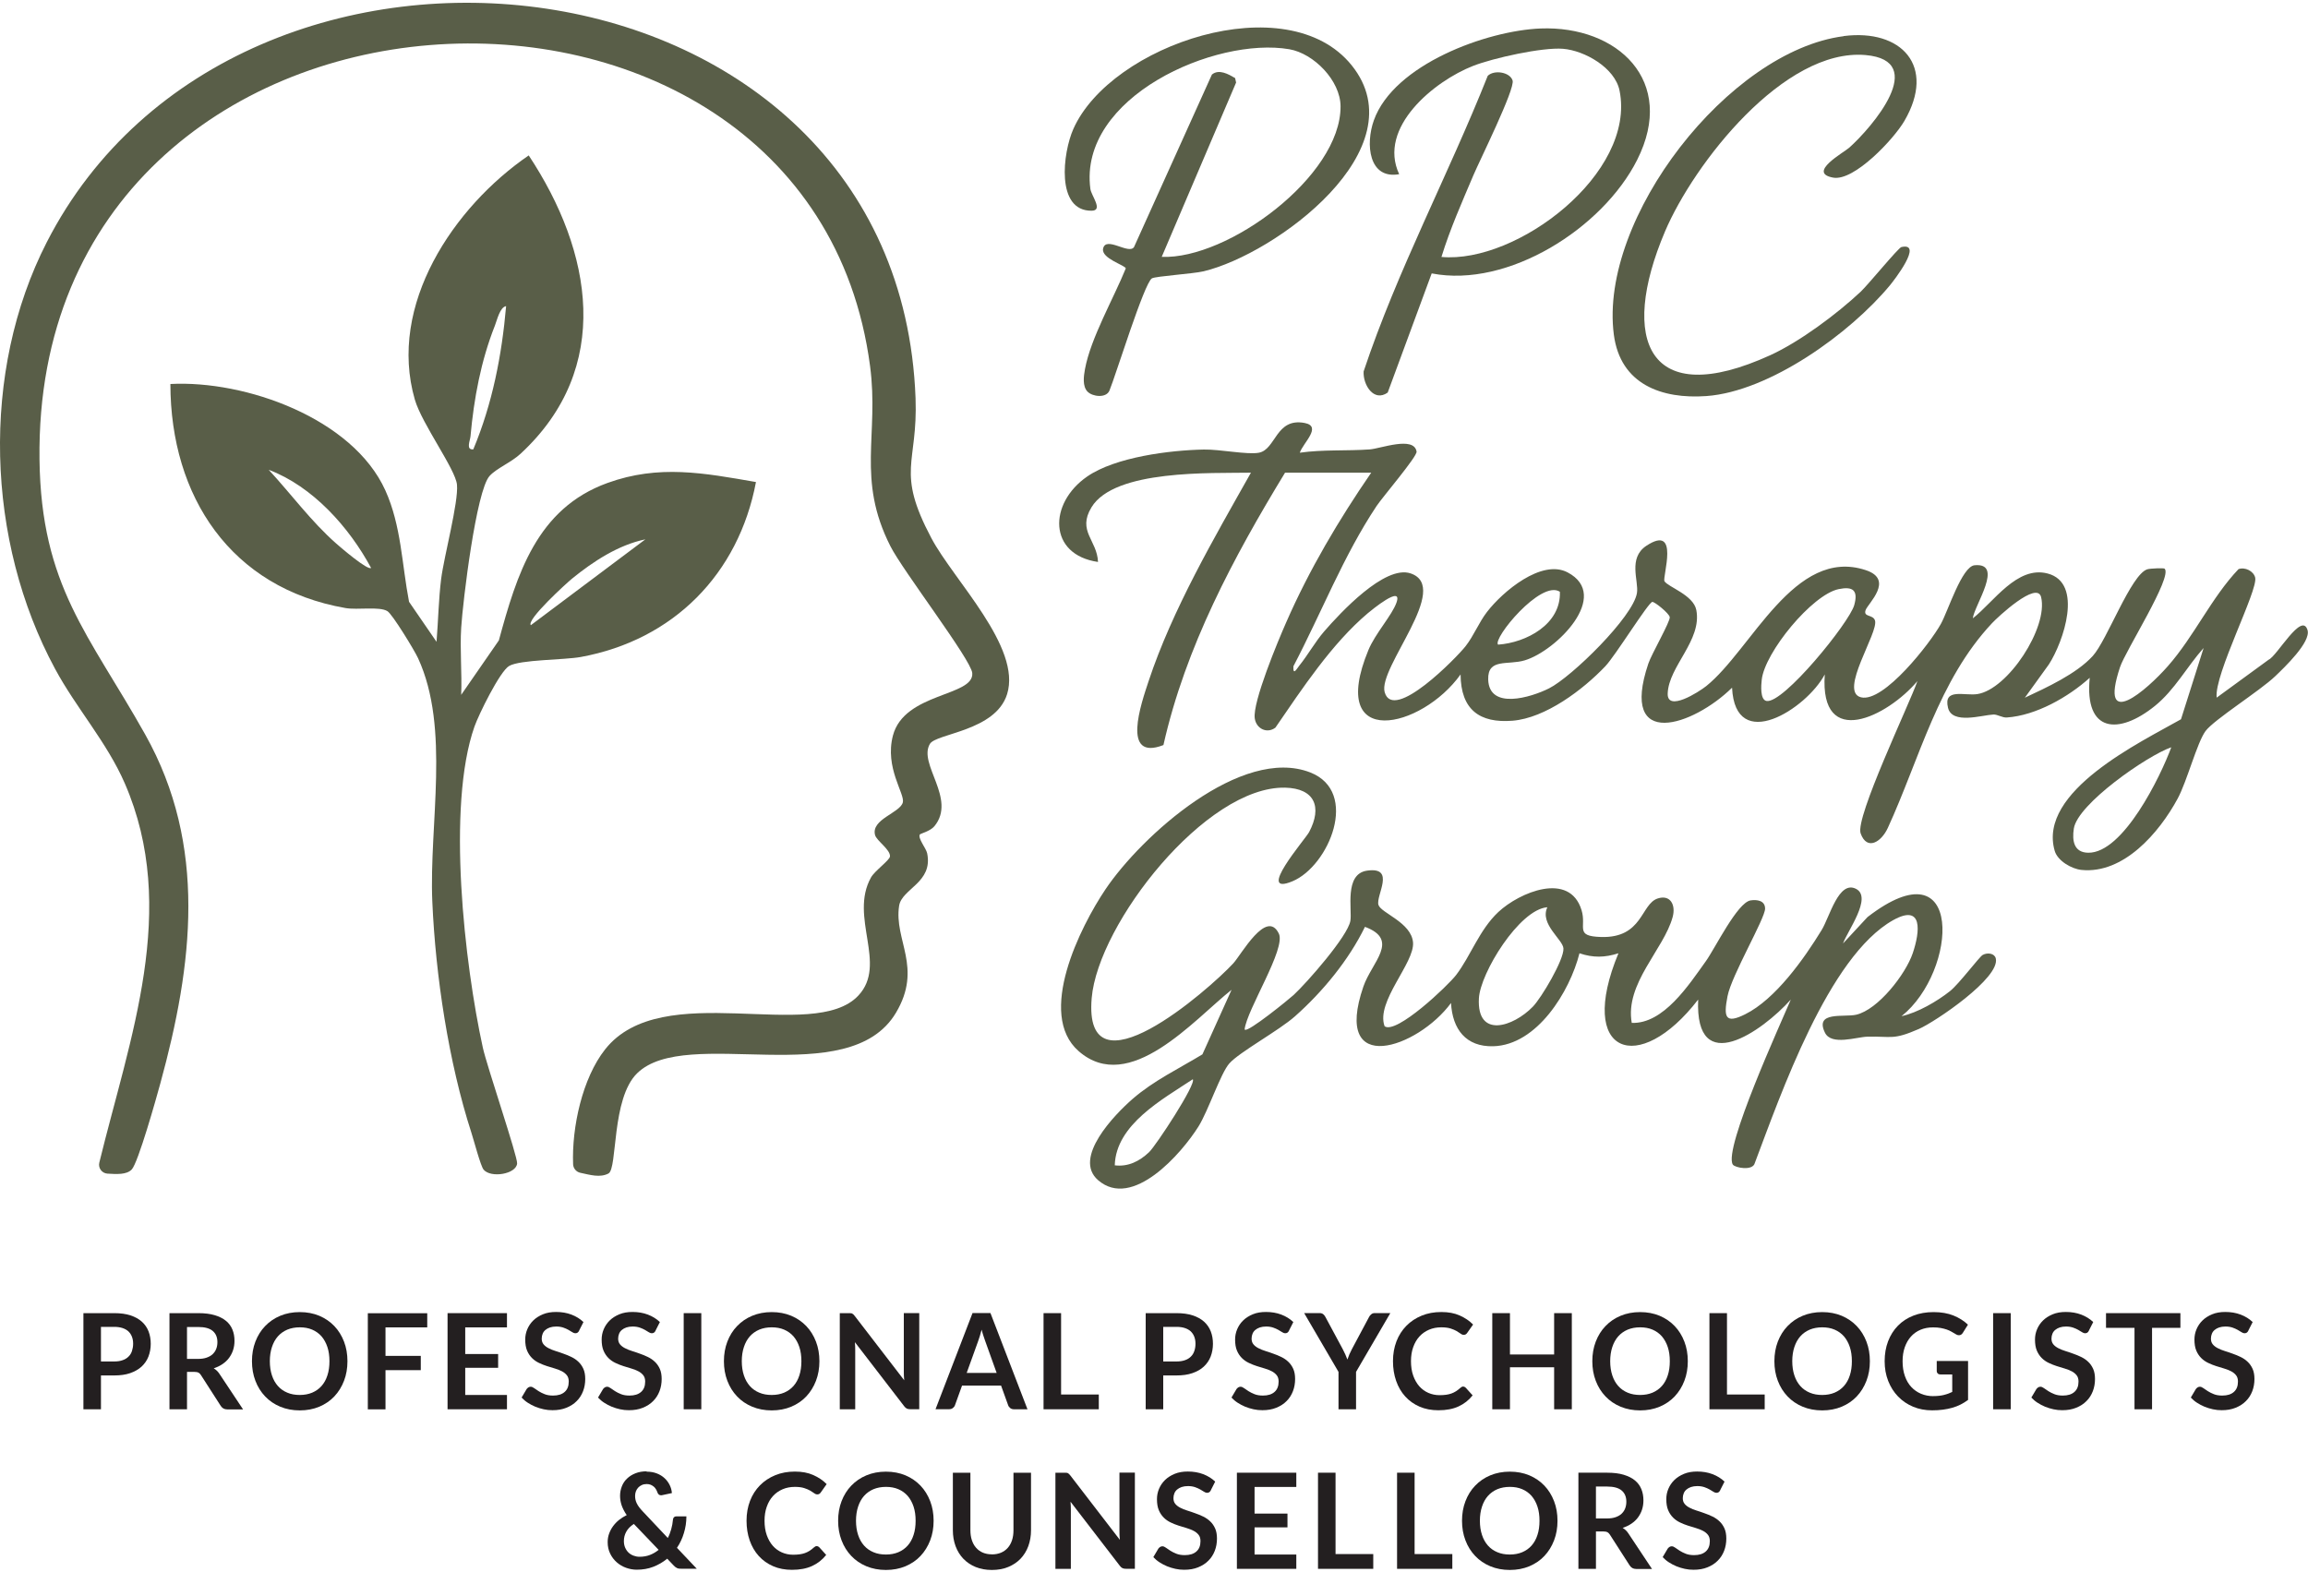 <svg xmlns="http://www.w3.org/2000/svg" id="Layer_2" viewBox="0 0 350 242"><defs><style>      .st0 {        fill: #595e48;      }      .st1 {        fill: #231f20;      }      .st2 {        isolation: isolate;      }    </style></defs><g><g><path class="st0" d="M139.51,126.53c-.4.57.93,2.1,1.09,2.88.93,4.46-3.84,5.36-4.25,7.96-.82,5.23,3.62,9.34-.48,16.23-7.19,12.08-31.75,1.84-39.25,9.18-3.93,3.84-2.95,14.46-4.35,15.2-1.27.67-2.75.22-4.28-.11-.6-.13-1.05-.66-1.08-1.28-.22-5.6,1.4-13.06,4.85-17.43,8.65-10.96,31.56-.88,38.4-8.16,4.48-4.77-1.44-11.9,1.93-17.93.57-1.01,2.83-2.6,2.87-3.18.08-1.03-2.03-2.37-2.26-3.24-.64-2.4,3.79-3.35,4.21-4.95.34-1.31-2.78-5.26-1.5-10.14,1.73-6.56,12.33-5.91,12.03-9.48-.17-2.03-10.55-15.54-12.42-19.25-5.17-10.22-1.69-16.82-3.08-27.33C122.69-14.57,5.02-8.91,5.99,69.67c.24,19.24,7.51,26.54,16.02,41.71,9.47,16.87,7.24,34.93,2.3,52.95-.58,2.13-3.36,12.04-4.34,13.05-.8.81-2.3.7-3.67.62-.84-.05-1.44-.85-1.24-1.67,4.61-18.89,12.15-38.46,3.86-57.53-2.71-6.23-7.37-11.42-10.57-17.36C-2.11,82.08-2.99,56.4,7.11,36.7,36.18-19.99,136.25-8.85,138.84,60.39c.37,10.05-3.04,10.96,2.39,21.21,3.39,6.41,13.73,16.55,11.49,23.69-1.76,5.61-10.74,5.93-11.7,7.53-1.84,3.06,4.09,8.33.68,12.49-.62.75-2.11,1.12-2.19,1.24h0v-.02Z"></path><path class="st0" d="M69.94,105.38l5.71-8.25c2.73-10.01,5.74-20,16.47-23.88,7.79-2.82,14.61-1.52,22.52-.14-2.64,13.95-12.52,23.96-26.55,26.53-2.54.47-9.23.39-10.89,1.37-1.4.82-4.61,7.37-5.25,9.19-4.25,12.1-1.51,35.97,1.27,48.69.62,2.83,5.3,16.56,5.2,17.58-.16,1.62-3.99,2.23-5.08.93-.46-.55-1.48-4.45-1.85-5.59-3.46-10.68-5.44-23.83-5.93-35.04-.51-11.77,2.75-26.28-2.16-36.94-.53-1.17-3.9-6.69-4.65-7.14-1.22-.75-4.51-.15-6.36-.47-17.37-3.03-26.53-16.9-26.55-33.98,11.36-.6,27.64,5.18,32.6,16.14,2.42,5.36,2.5,11.22,3.59,16.89l4.17,6.07c.25-3.06.32-6.53.7-9.54.44-3.46,2.65-11.63,2.4-14.29-.22-2.34-5.31-9.2-6.39-12.9-4.15-14.33,5.87-29.23,17.27-37.04,9.65,14.58,12.83,32.22-1.23,45.24-1.4,1.31-3.63,2.2-4.7,3.37-2.04,2.22-4.06,19.04-4.31,23-.21,3.39.13,6.84,0,10.24h.01v-.04ZM71.78,68.14c2.89-6.92,4.32-14.24,4.97-21.71-.94.14-1.37,2.12-1.7,2.95-2.12,5.36-3.18,11.04-3.7,16.79-.06.68-.74,2.11.44,1.98h-.01ZM56.27,86.13c-3.31-6.15-8.84-12.36-15.52-14.88,3.41,3.69,6.44,7.84,10.23,11.18.63.56,4.82,4.16,5.3,3.7h0ZM97.87,81.8c-4.11.85-7.91,3.35-11.11,5.95-.86.7-6.98,6.28-6.26,7.07l17.38-13.03h0Z"></path></g><g><path class="st0" d="M194.88,71.68c-7.82,12.85-15.1,26.43-18.45,41.32-6.44,2.5-3.37-6.31-2.25-9.69,3.6-10.86,9.94-21.71,15.52-31.62-5.94.11-20.68-.53-24.18,5.25-2.19,3.62.86,4.97.99,8.29-7.57-1.1-7.54-8.89-1.64-12.96,4.29-2.96,12.56-3.99,17.68-4.09,2.43-.05,6.63.82,8.37.48,2.58-.5,2.54-5.34,6.92-4.51,2.7.52-.22,3-.73,4.51,3.51-.5,7.09-.25,10.6-.5,1.62-.11,6.72-2.08,7.11.33.12.73-5.2,6.94-6.07,8.26-5.01,7.52-8.42,16.31-12.61,24.3-.08,1.52.53.35.89-.09,1.31-1.62,2.42-3.63,3.77-5.19,2.45-2.82,9.19-10.11,13.1-8.81,6.28,2.09-4.96,14.29-3.92,18.02,1.3,4.64,10.96-5.3,12.26-6.96,1.27-1.62,2.01-3.59,3.26-5.21,2.37-3.08,8.28-8.07,12.22-6,6.67,3.51-1.73,11.91-6.49,13.34-2.59.78-5.64-.38-5.55,2.91.14,4.65,6.48,2.72,9.23,1.34,3.42-1.72,12.76-10.85,13.33-14.47.29-1.81-1.4-5.28,1.42-7.15,5.15-3.4,2.4,4.75,2.75,5.37.5.86,4.39,2.08,4.83,4.37.89,4.6-4.19,8.53-4.34,12.65-.11,2.87,4.72-.22,5.84-1.11,6.87-5.51,13.37-21.17,24.19-17.59,4.4,1.45.31,5.08-.02,6.07-.37,1.09,1.11.63,1.42,1.55.62,1.8-5.56,10.83-2.11,11.67s10.51-8.24,12.11-11.14c1.08-1.94,3.18-8.71,5.11-8.89,4.51-.42-.05,6.09-.27,8.05,3.16-2.46,6.7-8.01,11.34-6.8,5.48,1.43,2.4,10.37.2,13.78l-3.65,5.06c3.28-1.54,7.81-3.6,10.3-6.33,2.18-2.39,5.8-12.39,8.28-13.15.46-.14,2.52-.21,2.62-.09,1.23,1.25-5.95,12.45-6.77,14.94-3.28,9.91,4.1,3.43,7.25-.15,4.02-4.56,6.59-10.37,10.72-14.72.98-.36,2.29.29,2.53,1.28.46,1.94-6.25,14.7-5.84,18.21l7.89-5.76c1.26-.54,5.03-7.36,5.89-4.48.54,1.81-3.55,5.7-4.9,6.99-2.3,2.21-9.29,6.59-10.57,8.32s-2.81,7.63-4.23,10.25c-2.8,5.18-8.2,11.45-14.58,10.81-1.49-.15-3.62-1.37-4.06-2.89-2.63-9.04,13.05-16.49,19.15-19.96l3.43-10.81c-2.54,2.85-4.38,6.36-7.39,8.79-5.49,4.43-10.71,4.08-9.88-4.27-3.24,2.92-8.15,5.72-12.57,6.02-.68.05-1.44-.48-2.03-.45-1.72.08-6.26,1.55-6.89-1.02-.75-3.06,2.54-1.78,4.45-2.08,4.62-.71,10.77-10.09,9.67-14.7-.62-2.56-6.62,3.06-7.43,3.93-8.16,8.68-11.03,20.66-15.82,31.07-.98,2.14-3.16,3.51-4.12.83-.86-2.4,7.4-19.61,8.61-23.1-4.54,5.38-14.85,10.51-14.05-1.01-2.76,5.21-13.57,12.13-14.06,2.01-5.87,5.78-17.16,9.63-12.7-3.64.48-1.45,3.37-6.43,3.25-7.07-.11-.58-2.28-2.33-2.64-2.3-.6.06-5.61,8.17-7.13,9.76-3.39,3.57-9.08,7.86-14.07,8.26s-7.84-1.67-7.88-7.02c-5.89,8.27-20.28,11.58-13.98-3.69,1.04-2.52,3.58-5.27,4.26-7.2,1-2.82-3.82,1.17-4.34,1.6-5.47,4.62-9.96,11.45-14.02,17.36-1.27.96-2.9.17-3.13-1.4-.36-2.45,3.52-11.74,4.75-14.53,3.49-7.99,8-15.6,12.91-22.74h-13.08.02ZM278.83,89.35c-4.03.83-11.22,9.6-11.67,13.75-.09.8-.27,3.01.71,3.21,2.53.51,12.59-11.9,13.32-14.54.62-2.23-.19-2.87-2.37-2.42h.01ZM236.55,89.75c-2.87-1.88-10.26,7.15-9.37,8.02,4.28-.3,9.56-3.09,9.37-8.02ZM329.26,113.34c-3.69,1.29-14.2,8.6-14.77,12.32-.29,1.87.02,3.65,2.19,3.67,5.3.07,10.97-11.58,12.59-16h-.01Z"></path><path class="st0" d="M188.78,156.16c.45.47,6.69-4.61,7.4-5.26,1.97-1.82,8.2-8.89,8.6-11.24.29-1.71-.96-7.1,2.51-7.61,4.46-.65,1.3,3.8,1.75,5.2.4,1.24,4.98,2.65,5.24,5.68.27,3.11-5.69,8.99-4.31,12.72,1.79,1.27,9.61-6.16,10.85-7.78,2.24-2.95,3.51-6.84,6.4-9.55,3.18-2.97,10.81-6.22,12.62-.27.79,2.6-1.11,3.94,2.95,4.06,6.34.19,6.02-5,8.59-5.84,1.91-.63,2.78.96,2.27,2.82-1.35,4.93-7.27,10.08-6.2,16.05,4.82.17,8.64-5.74,11.25-9.38,1.37-1.91,4.77-8.89,6.77-9.2.99-.15,2.19.02,2.2,1.24.01,1.5-5.08,10.1-5.7,13.3-.62,3.2-.33,4.23,2.68,2.73,4.6-2.29,8.92-8.4,11.6-12.78,1.22-2,2.58-7.58,5.21-6.24,2.53,1.29-1.34,6.44-1.97,8.28l3.71-4c14.69-11.34,13.72,8.2,5.16,15.03,2.44-.53,5.38-2.24,7.35-3.8,1.39-1.11,4.44-5.2,4.96-5.49.75-.41,1.8-.23,1.98.52.74,2.93-9.17,9.62-11.66,10.71-3.97,1.73-4.08,1.08-7.82,1.17-1.61.04-5.44,1.39-6.42-.6-1.62-3.31,2.88-2.31,4.73-2.73,3.33-.77,7.5-6.14,8.58-9.33,1.12-3.31,1.57-7.54-2.96-5.02-9.84,5.51-17.08,26.51-20.99,36.84-.29,1.24-3.02.73-3.34.23-1.46-2.35,7.33-21.53,8.8-25.02-4.31,4.81-14.56,12.06-14.05,0-9.01,11.7-18.47,8.35-12.09-7.02-2.07.66-3.83.7-5.91,0-1.47,5.82-6.44,13.92-13.07,14.1-4.16.11-6.19-2.59-6.41-6.56-5.03,6.85-18.05,11.34-13.29-2.49,1.28-3.72,5.58-7.07.24-9.06-2.47,5.07-6.43,9.86-10.6,13.56-2.45,2.18-8.44,5.43-9.97,7.16-1.31,1.48-3.18,7.15-4.67,9.55-2.57,4.1-10.02,12.67-15.23,8.15-3.9-3.38,2.54-9.97,5.22-12.31,3.21-2.79,7.01-4.59,10.6-6.77l4.42-9.79c-5.69,4.52-15.48,16.05-23.19,9.3-6.4-5.61.24-18.84,4.05-24.51,5.48-8.16,20.67-21.81,31.07-17.76,7.54,2.95,2.82,14.22-2.7,16.51-5.67,2.36,1.96-6.39,2.53-7.46,2.03-3.83.83-6.63-3.62-6.74-12.03-.27-28.38,20.61-29.35,31.91-1.32,15.41,17.7-1.19,21.47-5.26,1.21-1.31,5.05-8.33,6.91-4.52,1.12,2.29-4.85,11.51-5.19,14.54h0l.03.03ZM234.64,137.6c-4.24.33-10.17,9.98-10.37,13.82-.33,6.15,5.22,4.31,8.18,1.26,1.29-1.32,4.74-7.13,4.64-8.83-.07-1.35-3.64-3.7-2.44-6.25h-.01ZM169.05,176.74c2.03.25,3.74-.61,5.2-1.99,1.04-.98,7.22-10.4,6.63-11.06-4.58,3.04-11.65,6.85-11.83,13.05h0Z"></path><g><path class="st0" d="M164.93,59.41c-.81-.83-.59-2.36-.4-3.41.86-4.71,4.36-10.77,6.19-15.29-.04-.47-3.75-1.5-3.44-3,.42-1.98,3.9.96,4.69-.24l11.81-26.16c1.07-.89,2.51-.06,3.52.53l.15.68-11.28,26.44c10.02.41,27.18-12.24,27.12-22.83-.02-3.92-4.07-8.02-7.76-8.66-11.22-1.93-32.02,7.25-30.18,21.18.14,1.04,1.99,3.28.21,3.31-5.5.07-4.39-8.81-2.79-12.4,5.67-12.78,32.43-21.81,42.21-9.65,10.19,12.68-11.57,28.64-22.47,31.24-1.6.38-7.29.74-7.83,1.07-1.17.71-5.49,14.74-6.44,17.03-.51,1.18-2.58.9-3.29.17h-.02Z"></path><path class="st0" d="M217.11,41.47l-6.67,18.07c-2.09,1.49-3.77-1.15-3.65-3.21,5.13-15.38,12.84-29.78,18.82-44.83.98-.95,3.37-.57,3.77.71s-5.02,12.18-5.95,14.38c-1.72,4.06-3.54,8.15-4.84,12.38,11.48,1.04,29.53-12.7,27.01-25.22-.7-3.49-5.32-6.09-8.58-6.35-3.14-.25-10.57,1.4-13.62,2.59-5.87,2.29-14.54,9.33-11.22,16.43-4.63.82-5.13-4.57-3.84-8.17,3.03-8.49,17.15-13.61,25.27-13.93,11.68-.45,20.7,7.94,14.66,19.93-5.23,10.38-19.58,19.47-31.14,17.22h-.02Z"></path><path class="st0" d="M279.59,5.47c8.76-1.12,14.06,4.55,9.2,12.88-1.58,2.72-7.61,9.17-10.8,8.59-4-.73,1.61-3.8,2.44-4.54,3.44-3.08,12.17-13.2,2.47-14.05-12.35-1.07-26.02,16.43-30.41,26.76-7,16.48-2.57,27.22,15.97,18.76,4.45-2.03,10.11-6.25,13.71-9.63,1.11-1.04,5.72-6.68,6.17-6.77,3.4-.76-1.12,5.05-1.72,5.78-6.07,7.33-18.28,16.13-27.86,16.82-6.71.48-13.05-1.73-14.03-9.34-2.28-17.68,17.47-43.01,34.85-45.24h-.01l.02-.02Z"></path></g></g></g><g class="st2"><g class="st2"><g class="st2"><path class="st1" d="M15.31,208.61v5.13h-2.66v-14.58h4.66c.96,0,1.78.11,2.48.34.7.23,1.27.55,1.73.96.45.41.79.9,1.01,1.47s.33,1.2.33,1.88-.12,1.35-.35,1.94c-.23.59-.58,1.09-1.04,1.52-.46.42-1.04.75-1.73.99s-1.5.35-2.43.35h-2ZM15.31,206.49h2c.49,0,.91-.06,1.27-.19.36-.12.66-.3.9-.54.24-.23.42-.51.53-.85s.18-.7.18-1.11-.06-.74-.18-1.06c-.12-.32-.3-.58-.53-.81-.24-.22-.54-.39-.9-.51-.36-.12-.79-.18-1.27-.18h-2v5.23Z"></path></g></g><g class="st2"><g class="st2"><path class="st1" d="M28.36,208.04v5.7h-2.66v-14.58h4.36c.97,0,1.81.1,2.5.31s1.27.49,1.71.86c.45.37.77.81.98,1.33.21.51.31,1.08.31,1.7,0,.49-.07.96-.21,1.39-.14.44-.35.83-.61,1.19s-.6.67-.99.94c-.39.27-.84.48-1.34.65.34.2.63.47.87.84l3.58,5.39h-2.39c-.23,0-.43-.05-.59-.14-.16-.09-.3-.23-.41-.4l-3-4.67c-.11-.17-.24-.3-.37-.37s-.33-.11-.6-.11h-1.14ZM28.36,206.1h1.66c.5,0,.94-.06,1.31-.19s.68-.3.92-.53c.24-.23.42-.49.54-.8.12-.31.18-.65.18-1.02,0-.74-.24-1.31-.72-1.71-.48-.4-1.21-.59-2.19-.59h-1.7v4.84Z"></path></g></g><g class="st2"><g class="st2"><path class="st1" d="M52.69,206.45c0,1.07-.17,2.06-.52,2.97-.35.91-.84,1.7-1.47,2.37-.63.67-1.39,1.18-2.28,1.56-.89.37-1.88.56-2.96.56s-2.07-.19-2.96-.56c-.89-.37-1.66-.89-2.29-1.56-.64-.67-1.13-1.45-1.48-2.37-.35-.91-.52-1.9-.52-2.97s.17-2.06.52-2.97c.35-.91.84-1.7,1.48-2.36.64-.67,1.4-1.19,2.29-1.56.89-.37,1.88-.56,2.96-.56s2.07.19,2.96.56c.89.38,1.65.9,2.28,1.56.63.66,1.12,1.45,1.47,2.36.35.91.52,1.9.52,2.97ZM49.96,206.45c0-.8-.1-1.52-.31-2.15-.21-.64-.51-1.17-.89-1.62-.39-.44-.86-.78-1.42-1.02-.56-.24-1.18-.35-1.88-.35s-1.33.12-1.89.35c-.56.24-1.04.58-1.43,1.02-.39.44-.69.98-.9,1.62-.21.63-.32,1.35-.32,2.15s.11,1.52.32,2.15c.21.64.51,1.17.9,1.61s.87.78,1.43,1.01c.56.24,1.19.35,1.89.35s1.33-.12,1.88-.35c.56-.24,1.03-.57,1.42-1.01s.69-.98.89-1.61c.21-.63.31-1.35.31-2.15Z"></path><path class="st1" d="M64.79,199.16v2.16h-6.33v4.32h5.35v2.17h-5.35v5.94h-2.68v-14.58h9.01Z"></path><path class="st1" d="M76.88,199.16v2.16h-6.33v4.04h4.99v2.09h-4.99v4.12h6.33v2.17h-9.01v-14.58h9.01Z"></path><path class="st1" d="M87.83,201.81c-.07.15-.16.25-.25.31s-.21.09-.34.09-.28-.05-.45-.16c-.16-.1-.36-.22-.58-.35-.22-.13-.49-.24-.79-.35-.3-.1-.65-.16-1.06-.16-.37,0-.69.05-.96.14s-.5.22-.69.38c-.19.16-.33.35-.42.58-.09.23-.14.47-.14.74,0,.34.09.63.28.86s.44.42.75.58.66.31,1.06.43.8.26,1.21.41c.41.14.82.31,1.21.5.39.19.75.43,1.06.73.31.29.56.65.75,1.07.19.42.28.94.28,1.54,0,.66-.11,1.28-.33,1.85s-.54,1.08-.97,1.5c-.42.43-.94.76-1.56,1.01-.61.25-1.31.37-2.1.37-.46,0-.9-.04-1.34-.14s-.86-.22-1.27-.39-.78-.37-1.14-.6-.67-.5-.94-.79l.77-1.3c.07-.09.16-.17.26-.24.1-.06.22-.1.34-.1.17,0,.34.07.53.21.19.14.42.29.68.46.26.17.57.32.92.46s.78.21,1.27.21c.76,0,1.34-.18,1.76-.55.42-.37.62-.89.62-1.58,0-.38-.09-.7-.28-.94s-.44-.45-.75-.61-.66-.3-1.06-.42-.8-.24-1.21-.37c-.41-.13-.81-.29-1.21-.48s-.75-.43-1.06-.74-.56-.68-.75-1.13c-.19-.45-.28-1.01-.28-1.68,0-.53.1-1.05.31-1.55.21-.5.51-.95.91-1.34s.89-.7,1.47-.94,1.24-.35,1.99-.35c.84,0,1.62.13,2.33.4.71.27,1.32.65,1.82,1.13l-.65,1.28Z"></path><path class="st1" d="M99.42,201.81c-.07.15-.16.25-.25.31s-.21.09-.34.09-.28-.05-.45-.16c-.16-.1-.36-.22-.58-.35-.22-.13-.49-.24-.79-.35-.3-.1-.65-.16-1.06-.16-.37,0-.69.05-.96.14s-.5.22-.69.38c-.19.16-.33.35-.42.58-.09.23-.14.47-.14.74,0,.34.09.63.28.86s.44.42.75.58.66.31,1.06.43.8.26,1.21.41c.41.14.82.31,1.21.5.39.19.75.43,1.06.73.31.29.56.65.75,1.07.19.42.28.94.28,1.54,0,.66-.11,1.28-.33,1.85s-.54,1.08-.97,1.5c-.42.43-.94.76-1.56,1.01-.61.25-1.31.37-2.1.37-.46,0-.9-.04-1.34-.14s-.86-.22-1.27-.39-.78-.37-1.14-.6-.67-.5-.94-.79l.77-1.3c.07-.09.16-.17.26-.24.1-.06.22-.1.34-.1.17,0,.34.07.53.21.19.14.42.29.68.46.26.17.57.32.92.46s.78.21,1.27.21c.76,0,1.34-.18,1.76-.55.42-.37.62-.89.62-1.58,0-.38-.09-.7-.28-.94s-.44-.45-.75-.61-.66-.3-1.06-.42-.8-.24-1.21-.37c-.41-.13-.81-.29-1.21-.48s-.75-.43-1.06-.74-.56-.68-.75-1.13c-.19-.45-.28-1.01-.28-1.68,0-.53.1-1.05.31-1.55.21-.5.51-.95.91-1.34s.89-.7,1.47-.94,1.24-.35,1.99-.35c.84,0,1.62.13,2.33.4.71.27,1.32.65,1.82,1.13l-.65,1.28Z"></path><path class="st1" d="M106.35,213.74h-2.67v-14.58h2.67v14.58Z"></path><path class="st1" d="M124.26,206.45c0,1.07-.17,2.06-.52,2.97-.35.91-.84,1.7-1.47,2.37-.63.67-1.39,1.18-2.28,1.56-.89.37-1.88.56-2.96.56s-2.07-.19-2.96-.56c-.89-.37-1.66-.89-2.29-1.56-.64-.67-1.13-1.45-1.48-2.37-.35-.91-.52-1.9-.52-2.97s.17-2.06.52-2.97c.35-.91.84-1.7,1.48-2.36.64-.67,1.4-1.19,2.29-1.56.89-.37,1.88-.56,2.96-.56s2.07.19,2.96.56c.89.38,1.65.9,2.28,1.56.63.66,1.12,1.45,1.47,2.36.35.91.52,1.9.52,2.97ZM121.53,206.45c0-.8-.1-1.52-.31-2.15-.21-.64-.51-1.17-.89-1.62-.39-.44-.86-.78-1.42-1.02-.56-.24-1.18-.35-1.88-.35s-1.33.12-1.89.35c-.56.24-1.04.58-1.43,1.02-.39.44-.69.98-.9,1.62-.21.63-.32,1.35-.32,2.15s.11,1.52.32,2.15c.21.64.51,1.17.9,1.61s.87.78,1.43,1.01c.56.24,1.19.35,1.89.35s1.33-.12,1.88-.35c.56-.24,1.03-.57,1.42-1.01s.69-.98.89-1.61c.21-.63.31-1.35.31-2.15Z"></path><path class="st1" d="M129.03,199.17c.08,0,.15.03.21.06s.12.07.18.13c.06.06.12.13.2.23l7.5,9.75c-.03-.24-.04-.46-.05-.69s-.01-.44-.01-.63v-8.87h2.34v14.58h-1.37c-.21,0-.39-.03-.52-.1-.14-.07-.27-.19-.4-.36l-7.47-9.71c.02.21.04.43.04.64s.01.41.01.58v8.96h-2.34v-14.58h1.39c.12,0,.22,0,.3.02Z"></path><path class="st1" d="M155.83,213.74h-2.06c-.23,0-.42-.06-.57-.18-.15-.12-.26-.26-.32-.44l-1.07-2.97h-5.92l-1.07,2.97c-.05.16-.16.3-.31.42-.16.13-.34.19-.57.19h-2.07l5.61-14.58h2.72l5.61,14.58ZM146.58,208.23h4.56l-1.74-4.85c-.08-.21-.17-.47-.26-.76-.1-.29-.19-.61-.28-.95-.09.34-.18.66-.27.96s-.18.55-.26.78l-1.74,4.83Z"></path></g></g><g class="st2"><g class="st2"><path class="st1" d="M160.91,211.5h5.72v2.24h-8.38v-14.58h2.66v12.34Z"></path></g></g><g class="st2"><g class="st2"><path class="st1" d="M176.4,208.61v5.13h-2.66v-14.58h4.65c.96,0,1.78.11,2.48.34.7.23,1.27.55,1.73.96.45.41.79.9,1.01,1.47s.33,1.2.33,1.88-.12,1.35-.35,1.94c-.23.59-.58,1.09-1.04,1.52s-1.04.75-1.73.99c-.69.24-1.5.35-2.43.35h-2ZM176.4,206.49h2c.49,0,.91-.06,1.28-.19.36-.12.66-.3.9-.54.24-.23.42-.51.53-.85.12-.33.18-.7.18-1.11s-.06-.74-.18-1.06c-.12-.32-.3-.58-.53-.81-.24-.22-.54-.39-.9-.51-.36-.12-.79-.18-1.28-.18h-2v5.23Z"></path></g></g><g class="st2"><g class="st2"><path class="st1" d="M195.48,201.81c-.07.15-.16.25-.25.31s-.21.09-.34.09-.28-.05-.45-.16c-.16-.1-.36-.22-.58-.35-.22-.13-.49-.24-.79-.35-.3-.1-.65-.16-1.06-.16-.37,0-.69.05-.96.14s-.5.22-.69.38c-.19.16-.33.35-.42.58-.09.23-.14.47-.14.74,0,.34.09.63.28.86s.44.42.75.58.66.31,1.06.43.8.26,1.21.41c.41.14.82.31,1.21.5.39.19.75.43,1.06.73.31.29.56.65.75,1.07.19.42.28.94.28,1.54,0,.66-.11,1.28-.33,1.85s-.54,1.08-.97,1.5c-.42.43-.94.76-1.56,1.01-.61.25-1.31.37-2.1.37-.46,0-.9-.04-1.34-.14s-.86-.22-1.27-.39-.78-.37-1.14-.6-.67-.5-.94-.79l.77-1.3c.07-.09.16-.17.26-.24.1-.06.22-.1.34-.1.17,0,.34.07.53.21.19.14.42.29.68.46.26.17.57.32.92.46s.78.21,1.27.21c.76,0,1.34-.18,1.76-.55.42-.37.62-.89.62-1.58,0-.38-.09-.7-.28-.94s-.44-.45-.75-.61-.66-.3-1.06-.42-.8-.24-1.21-.37c-.41-.13-.81-.29-1.21-.48s-.75-.43-1.06-.74-.56-.68-.75-1.13c-.19-.45-.28-1.01-.28-1.68,0-.53.1-1.05.31-1.55.21-.5.51-.95.91-1.34s.89-.7,1.47-.94,1.24-.35,1.99-.35c.84,0,1.62.13,2.33.4.71.27,1.32.65,1.82,1.13l-.65,1.28Z"></path></g></g><g class="st2"><g class="st2"><path class="st1" d="M205.64,208.07v5.67h-2.66v-5.67l-5.21-8.92h2.34c.23,0,.41.06.55.17.14.11.25.26.34.43l2.62,4.87c.15.29.28.56.4.82.11.26.21.51.31.76.09-.26.18-.51.29-.77.11-.26.24-.53.39-.81l2.6-4.87c.07-.15.18-.29.33-.41.14-.13.33-.19.55-.19h2.35l-5.2,8.92Z"></path></g></g><g class="st2"><g class="st2"><path class="st1" d="M221.89,210.3c.15,0,.27.06.38.17l1.05,1.16c-.58.73-1.29,1.29-2.14,1.68-.85.39-1.86.58-3.05.58-1.06,0-2.01-.18-2.86-.55-.85-.37-1.57-.88-2.17-1.54-.6-.66-1.06-1.45-1.38-2.36-.32-.92-.48-1.91-.48-3s.18-2.1.53-3.01.86-1.7,1.5-2.35c.65-.66,1.42-1.17,2.32-1.54s1.89-.55,2.98-.55,1.99.17,2.78.52c.79.35,1.47.8,2.04,1.38l-.89,1.26c-.05.08-.12.15-.2.21-.08.06-.2.09-.34.09s-.31-.06-.46-.18c-.16-.12-.36-.25-.6-.39-.24-.14-.55-.27-.92-.39s-.84-.18-1.42-.18c-.67,0-1.29.12-1.85.36-.56.24-1.05.58-1.45,1.02-.41.44-.72.98-.95,1.62s-.34,1.35-.34,2.14.11,1.55.34,2.19.54,1.18.92,1.61c.39.44.85.77,1.37,1,.53.23,1.09.35,1.7.35.36,0,.69-.02.98-.06.29-.04.56-.1.81-.19.25-.09.48-.2.7-.34s.44-.31.66-.51c.07-.06.13-.11.21-.15.07-.04.15-.06.24-.06Z"></path><path class="st1" d="M238.36,213.74h-2.68v-6.37h-6.7v6.37h-2.68v-14.58h2.68v6.27h6.7v-6.27h2.68v14.58Z"></path><path class="st1" d="M255.95,206.45c0,1.07-.17,2.06-.52,2.97-.35.91-.84,1.7-1.47,2.37-.63.67-1.39,1.18-2.28,1.56-.89.37-1.88.56-2.96.56s-2.07-.19-2.96-.56c-.89-.37-1.66-.89-2.29-1.56-.64-.67-1.13-1.45-1.48-2.37-.35-.91-.52-1.9-.52-2.97s.17-2.06.52-2.97c.35-.91.84-1.7,1.48-2.36.64-.67,1.4-1.19,2.29-1.56.89-.37,1.88-.56,2.96-.56s2.07.19,2.96.56c.89.38,1.65.9,2.28,1.56.63.66,1.12,1.45,1.47,2.36.35.91.52,1.9.52,2.97ZM253.22,206.45c0-.8-.1-1.52-.31-2.15-.21-.64-.51-1.17-.89-1.62-.39-.44-.86-.78-1.42-1.02-.56-.24-1.18-.35-1.88-.35s-1.33.12-1.89.35c-.56.24-1.04.58-1.43,1.02-.39.44-.69.98-.9,1.62-.21.63-.32,1.35-.32,2.15s.11,1.52.32,2.15c.21.64.51,1.17.9,1.61s.87.78,1.43,1.01c.56.24,1.19.35,1.89.35s1.33-.12,1.88-.35c.56-.24,1.03-.57,1.42-1.01s.69-.98.89-1.61c.21-.63.31-1.35.31-2.15Z"></path></g></g><g class="st2"><g class="st2"><path class="st1" d="M261.89,211.5h5.72v2.24h-8.38v-14.58h2.66v12.34Z"></path></g></g><g class="st2"><g class="st2"><path class="st1" d="M283.56,206.45c0,1.07-.17,2.06-.52,2.97-.35.91-.84,1.7-1.47,2.37-.63.67-1.39,1.18-2.28,1.56-.89.37-1.88.56-2.96.56s-2.07-.19-2.96-.56c-.89-.37-1.66-.89-2.29-1.56-.64-.67-1.13-1.45-1.48-2.37-.35-.91-.52-1.9-.52-2.97s.17-2.06.52-2.97c.35-.91.84-1.7,1.48-2.36.64-.67,1.4-1.19,2.29-1.56.89-.37,1.88-.56,2.96-.56s2.07.19,2.96.56c.89.38,1.65.9,2.28,1.56.63.66,1.12,1.45,1.47,2.36.35.91.52,1.9.52,2.97ZM280.83,206.45c0-.8-.1-1.52-.31-2.15-.21-.64-.51-1.17-.89-1.62-.39-.44-.86-.78-1.42-1.02-.56-.24-1.18-.35-1.88-.35s-1.33.12-1.89.35c-.56.24-1.04.58-1.43,1.02-.39.44-.69.98-.9,1.62-.21.63-.32,1.35-.32,2.15s.11,1.52.32,2.15c.21.64.51,1.17.9,1.61s.87.78,1.43,1.01c.56.24,1.19.35,1.89.35s1.33-.12,1.88-.35c.56-.24,1.03-.57,1.42-1.01s.69-.98.89-1.61c.21-.63.31-1.35.31-2.15Z"></path><path class="st1" d="M293.21,211.74c.6,0,1.12-.06,1.57-.17.44-.11.87-.26,1.27-.46v-2.65h-1.79c-.17,0-.31-.05-.41-.15-.1-.1-.15-.22-.15-.36v-1.53h4.75v5.9c-.36.27-.74.5-1.13.7-.39.2-.81.36-1.26.49-.44.13-.92.22-1.43.29s-1.05.1-1.64.1c-1.04,0-2-.18-2.88-.55-.88-.37-1.63-.88-2.27-1.54-.64-.66-1.14-1.45-1.5-2.36-.36-.92-.54-1.91-.54-3s.17-2.1.52-3.02c.35-.91.84-1.7,1.49-2.36.64-.66,1.42-1.17,2.34-1.53.92-.36,1.94-.54,3.08-.54s2.18.18,3.03.53,1.58.81,2.17,1.38l-.77,1.23c-.15.25-.35.37-.6.37-.16,0-.32-.05-.48-.16-.21-.13-.43-.25-.65-.38s-.46-.24-.73-.33c-.27-.09-.57-.17-.9-.23s-.72-.09-1.15-.09c-.71,0-1.34.12-1.91.36-.57.24-1.06.59-1.46,1.04-.4.45-.71.99-.93,1.62-.22.63-.33,1.34-.33,2.12,0,.84.12,1.59.35,2.24.23.66.55,1.21.97,1.66s.91.79,1.48,1.03c.57.24,1.2.36,1.88.36Z"></path><path class="st1" d="M304.92,213.74h-2.67v-14.58h2.67v14.58Z"></path><path class="st1" d="M316.78,201.81c-.07.15-.16.25-.25.31s-.21.09-.34.09-.28-.05-.45-.16c-.16-.1-.36-.22-.58-.35-.22-.13-.49-.24-.79-.35-.3-.1-.65-.16-1.06-.16-.37,0-.69.05-.96.14s-.5.22-.69.38c-.19.16-.33.35-.42.58-.09.23-.14.47-.14.74,0,.34.09.63.28.86s.44.42.75.58.66.31,1.06.43.8.26,1.21.41c.41.14.82.31,1.21.5.39.19.75.43,1.06.73.31.29.56.65.75,1.07.19.42.28.94.28,1.54,0,.66-.11,1.28-.33,1.85s-.54,1.08-.97,1.5c-.42.43-.94.76-1.56,1.01-.61.25-1.31.37-2.1.37-.46,0-.9-.04-1.34-.14s-.86-.22-1.27-.39-.78-.37-1.14-.6-.67-.5-.94-.79l.77-1.3c.07-.09.16-.17.26-.24.1-.06.22-.1.34-.1.17,0,.34.07.53.21.19.14.42.29.68.46.26.17.57.32.92.46s.78.21,1.27.21c.76,0,1.34-.18,1.76-.55.42-.37.62-.89.62-1.58,0-.38-.09-.7-.28-.94s-.44-.45-.75-.61-.66-.3-1.06-.42-.8-.24-1.21-.37c-.41-.13-.81-.29-1.21-.48s-.75-.43-1.06-.74-.56-.68-.75-1.13c-.19-.45-.28-1.01-.28-1.68,0-.53.1-1.05.31-1.55.21-.5.51-.95.91-1.34s.89-.7,1.47-.94,1.24-.35,1.99-.35c.84,0,1.62.13,2.33.4.71.27,1.32.65,1.82,1.13l-.65,1.28Z"></path></g></g><g class="st2"><g class="st2"><path class="st1" d="M330.65,199.16v2.23h-4.3v12.35h-2.66v-12.35h-4.32v-2.23h11.28Z"></path></g></g><g class="st2"><g class="st2"><path class="st1" d="M340.96,201.81c-.07.15-.16.25-.25.31s-.21.09-.34.09-.28-.05-.45-.16c-.16-.1-.36-.22-.58-.35-.22-.13-.49-.24-.79-.35-.3-.1-.65-.16-1.06-.16-.37,0-.69.05-.96.14s-.5.22-.69.38c-.19.16-.33.35-.42.58-.09.23-.14.47-.14.74,0,.34.09.63.28.86s.44.42.75.58.66.31,1.06.43.8.26,1.21.41c.41.14.82.31,1.21.5.39.19.75.43,1.06.73.31.29.56.65.75,1.07.19.42.28.94.28,1.54,0,.66-.11,1.28-.33,1.85s-.54,1.08-.97,1.5c-.42.43-.94.76-1.56,1.01-.61.25-1.31.37-2.1.37-.46,0-.9-.04-1.34-.14s-.86-.22-1.27-.39-.78-.37-1.14-.6-.67-.5-.94-.79l.77-1.3c.07-.09.16-.17.26-.24.1-.06.22-.1.34-.1.17,0,.34.07.53.21.19.14.42.29.68.46.26.17.57.32.92.46s.78.21,1.27.21c.76,0,1.34-.18,1.76-.55.42-.37.62-.89.62-1.58,0-.38-.09-.7-.28-.94s-.44-.45-.75-.61-.66-.3-1.06-.42-.8-.24-1.21-.37c-.41-.13-.81-.29-1.21-.48s-.75-.43-1.06-.74-.56-.68-.75-1.13c-.19-.45-.28-1.01-.28-1.68,0-.53.1-1.05.31-1.55.21-.5.51-.95.91-1.34s.89-.7,1.47-.94,1.24-.35,1.99-.35c.84,0,1.62.13,2.33.4.71.27,1.32.65,1.82,1.13l-.65,1.28Z"></path></g></g><g class="st2"><g class="st2"><path class="st1" d="M98.05,223.2c.58,0,1.1.09,1.56.27s.85.42,1.18.73.58.65.77,1.04c.19.39.3.79.33,1.21l-1.55.33s-.04,0-.06,0h-.06c-.11,0-.21-.03-.3-.1-.09-.06-.16-.16-.21-.3-.06-.17-.13-.34-.23-.5-.09-.16-.2-.3-.34-.41s-.29-.21-.46-.28c-.18-.07-.38-.11-.61-.11-.28,0-.52.05-.74.15s-.4.23-.55.39-.27.36-.35.57c-.08.22-.12.45-.12.69,0,.2.02.4.06.58s.11.38.2.56c.09.19.21.38.36.58s.33.41.55.64l3.79,4.02c.22-.42.39-.87.52-1.34s.22-.95.26-1.43c.01-.15.06-.28.15-.37.09-.09.2-.14.36-.14h1.53c0,.89-.13,1.73-.38,2.54-.24.81-.59,1.55-1.05,2.23l3,3.17h-2.39c-.12,0-.24,0-.33-.02-.1-.01-.19-.04-.27-.08s-.17-.09-.25-.15-.16-.14-.25-.23l-.99-1.04c-.63.52-1.34.93-2.11,1.23s-1.61.44-2.51.44c-.55,0-1.09-.1-1.62-.29s-1-.47-1.41-.83-.75-.8-1-1.32c-.25-.51-.38-1.09-.38-1.74,0-.45.07-.88.22-1.29.15-.41.35-.79.6-1.13s.56-.67.91-.95c.35-.28.74-.52,1.16-.73-.35-.5-.6-1-.77-1.48-.16-.48-.24-.96-.24-1.44,0-.5.09-.98.27-1.44s.44-.85.79-1.18c.35-.34.77-.6,1.27-.8s1.07-.3,1.7-.3ZM94.61,233.72c0,.37.06.7.19,1s.3.55.51.75c.22.21.47.36.76.47.29.11.59.17.91.17.58,0,1.11-.09,1.59-.28s.91-.44,1.31-.77l-3.76-3.93c-.53.35-.91.74-1.15,1.18-.24.44-.36.91-.36,1.41Z"></path></g></g><g class="st2"><g class="st2"><path class="st1" d="M123.86,234.5c.15,0,.27.06.38.17l1.05,1.16c-.58.73-1.29,1.29-2.14,1.68-.85.39-1.86.58-3.05.58-1.06,0-2.01-.18-2.86-.55-.85-.37-1.57-.88-2.17-1.54-.6-.66-1.06-1.45-1.38-2.36-.32-.92-.48-1.91-.48-3s.18-2.1.53-3.01.86-1.7,1.5-2.35c.65-.66,1.42-1.17,2.32-1.54s1.89-.55,2.98-.55,1.99.17,2.78.52c.79.35,1.47.8,2.04,1.38l-.89,1.26c-.05.08-.12.15-.2.21-.08.06-.2.09-.34.09s-.31-.06-.46-.18c-.16-.12-.36-.25-.6-.39-.24-.14-.55-.27-.92-.39s-.84-.18-1.42-.18c-.67,0-1.29.12-1.85.36-.56.24-1.05.58-1.45,1.02-.41.44-.72.98-.95,1.62s-.34,1.35-.34,2.14.11,1.55.34,2.19.54,1.18.92,1.61c.39.44.85.77,1.37,1,.53.23,1.09.35,1.7.35.36,0,.69-.02.98-.06.29-.04.56-.1.81-.19.25-.09.48-.2.7-.34s.44-.31.66-.51c.07-.06.13-.11.21-.15.07-.04.15-.06.24-.06Z"></path></g></g><g class="st2"><g class="st2"><path class="st1" d="M141.58,230.65c0,1.07-.17,2.06-.52,2.97-.35.91-.84,1.7-1.47,2.37-.63.67-1.39,1.18-2.28,1.56-.89.37-1.88.56-2.96.56s-2.07-.19-2.96-.56c-.89-.37-1.66-.89-2.29-1.56-.64-.67-1.13-1.45-1.48-2.37-.35-.91-.52-1.9-.52-2.97s.17-2.06.52-2.97c.35-.91.84-1.7,1.48-2.36.64-.67,1.4-1.19,2.29-1.56.89-.37,1.88-.56,2.96-.56s2.07.19,2.96.56c.89.38,1.65.9,2.28,1.56.63.66,1.12,1.45,1.47,2.36.35.91.52,1.9.52,2.97ZM138.85,230.65c0-.8-.1-1.52-.31-2.15-.21-.64-.51-1.17-.89-1.62-.39-.44-.86-.78-1.42-1.02-.56-.24-1.18-.35-1.88-.35s-1.33.12-1.89.35c-.56.24-1.04.58-1.43,1.02-.39.44-.69.98-.9,1.62-.21.63-.32,1.35-.32,2.15s.11,1.52.32,2.15c.21.64.51,1.17.9,1.61s.87.78,1.43,1.01c.56.24,1.19.35,1.89.35s1.33-.12,1.88-.35c.56-.24,1.03-.57,1.42-1.01s.69-.98.89-1.61c.21-.63.31-1.35.31-2.15Z"></path><path class="st1" d="M150.42,235.75c.51,0,.97-.09,1.38-.26.4-.17.75-.42,1.03-.74.28-.32.49-.7.64-1.15.15-.45.22-.95.22-1.51v-8.73h2.66v8.73c0,.87-.14,1.67-.41,2.41s-.67,1.37-1.18,1.91c-.51.53-1.14.95-1.87,1.25-.73.3-1.56.45-2.47.45s-1.74-.15-2.47-.45c-.73-.3-1.35-.72-1.86-1.25s-.9-1.17-1.18-1.91c-.27-.74-.41-1.54-.41-2.41v-8.73h2.66v8.72c0,.56.07,1.06.22,1.51.15.45.36.84.64,1.15.28.32.62.57,1.02.74s.86.26,1.38.26Z"></path><path class="st1" d="M161.73,223.37c.08,0,.15.03.21.06s.12.07.18.13c.06.06.12.13.2.23l7.5,9.75c-.03-.24-.04-.46-.05-.69s-.01-.44-.01-.63v-8.87h2.34v14.58h-1.37c-.21,0-.39-.03-.52-.1-.14-.07-.27-.19-.4-.36l-7.47-9.71c.02.21.04.43.04.64s.01.41.01.58v8.96h-2.34v-14.58h1.39c.12,0,.22,0,.3.02Z"></path><path class="st1" d="M183.63,226.01c-.07.15-.16.25-.25.31s-.21.09-.34.09-.28-.05-.45-.16c-.16-.1-.36-.22-.58-.35-.22-.13-.49-.24-.79-.35-.3-.1-.65-.16-1.06-.16-.37,0-.69.05-.96.14s-.5.22-.69.38c-.19.16-.33.35-.42.58-.09.23-.14.47-.14.74,0,.34.09.63.28.86s.44.42.75.58.66.31,1.06.43.8.26,1.21.41c.41.14.82.31,1.21.5.39.19.75.43,1.06.73.31.29.56.65.75,1.07.19.42.28.94.28,1.54,0,.66-.11,1.28-.33,1.85s-.54,1.08-.97,1.5c-.42.43-.94.76-1.56,1.01-.61.25-1.31.37-2.1.37-.46,0-.9-.04-1.34-.14s-.86-.22-1.27-.39-.78-.37-1.14-.6-.67-.5-.94-.79l.77-1.3c.07-.09.16-.17.26-.24.1-.06.22-.1.34-.1.17,0,.34.07.53.21.19.14.42.29.68.46.26.17.57.32.92.46s.78.21,1.27.21c.76,0,1.34-.18,1.76-.55.42-.37.62-.89.62-1.58,0-.38-.09-.7-.28-.94s-.44-.45-.75-.61-.66-.3-1.06-.42-.8-.24-1.21-.37c-.41-.13-.81-.29-1.21-.48s-.75-.43-1.06-.74-.56-.68-.75-1.13c-.19-.45-.28-1.01-.28-1.68,0-.53.1-1.05.31-1.55.21-.5.51-.95.91-1.34s.89-.7,1.47-.94,1.24-.35,1.99-.35c.84,0,1.62.13,2.33.4.71.27,1.32.65,1.82,1.13l-.65,1.28Z"></path><path class="st1" d="M196.58,223.36v2.16h-6.33v4.04h4.99v2.09h-4.99v4.12h6.33v2.17h-9.01v-14.58h9.01Z"></path><path class="st1" d="M202.53,235.7h5.72v2.24h-8.38v-14.58h2.66v12.34Z"></path></g></g><g class="st2"><g class="st2"><path class="st1" d="M214.52,235.7h5.72v2.24h-8.38v-14.58h2.66v12.34Z"></path></g></g><g class="st2"><g class="st2"><path class="st1" d="M236.19,230.65c0,1.07-.17,2.06-.52,2.97-.35.91-.84,1.7-1.47,2.37-.63.67-1.39,1.18-2.28,1.56-.89.37-1.88.56-2.96.56s-2.07-.19-2.96-.56c-.89-.37-1.66-.89-2.29-1.56-.64-.67-1.13-1.45-1.48-2.37-.35-.91-.52-1.9-.52-2.97s.17-2.06.52-2.97c.35-.91.84-1.7,1.48-2.36.64-.67,1.4-1.19,2.29-1.56.89-.37,1.88-.56,2.96-.56s2.07.19,2.96.56c.89.38,1.65.9,2.28,1.56.63.66,1.12,1.45,1.47,2.36.35.91.52,1.9.52,2.97ZM233.46,230.65c0-.8-.1-1.52-.31-2.15-.21-.64-.51-1.17-.89-1.62-.39-.44-.86-.78-1.42-1.02-.56-.24-1.18-.35-1.88-.35s-1.33.12-1.89.35c-.56.24-1.04.58-1.43,1.02-.39.44-.69.98-.9,1.62-.21.63-.32,1.35-.32,2.15s.11,1.52.32,2.15c.21.64.51,1.17.9,1.61s.87.78,1.43,1.01c.56.24,1.19.35,1.89.35s1.33-.12,1.88-.35c.56-.24,1.03-.57,1.42-1.01s.69-.98.89-1.61c.21-.63.31-1.35.31-2.15Z"></path><path class="st1" d="M242.02,232.24v5.7h-2.66v-14.58h4.36c.97,0,1.81.1,2.5.31s1.27.49,1.71.86c.45.37.77.81.98,1.33.21.51.31,1.08.31,1.7,0,.49-.07.96-.21,1.39-.14.44-.35.83-.61,1.19s-.6.67-.99.94c-.39.27-.84.48-1.34.65.34.2.63.47.87.84l3.58,5.39h-2.39c-.23,0-.43-.05-.59-.14-.16-.09-.3-.23-.41-.4l-3-4.67c-.11-.17-.24-.3-.37-.37s-.33-.11-.6-.11h-1.14ZM242.02,230.3h1.66c.5,0,.94-.06,1.31-.19s.68-.3.92-.53c.24-.23.42-.49.54-.8.12-.31.18-.65.18-1.02,0-.74-.24-1.31-.72-1.71-.48-.4-1.21-.59-2.19-.59h-1.7v4.84Z"></path><path class="st1" d="M260.87,226.01c-.07.15-.16.25-.25.31s-.21.09-.34.09-.28-.05-.45-.16c-.16-.1-.36-.22-.58-.35-.22-.13-.49-.24-.79-.35-.3-.1-.65-.16-1.06-.16-.37,0-.69.05-.96.14s-.5.22-.69.38c-.19.16-.33.35-.42.58-.09.23-.14.47-.14.74,0,.34.09.63.28.86s.44.42.75.58.66.31,1.06.43.8.26,1.21.41c.41.14.82.31,1.21.5.39.19.75.43,1.06.73.31.29.56.65.75,1.07.19.42.28.94.28,1.54,0,.66-.11,1.28-.33,1.85s-.54,1.08-.97,1.5c-.42.43-.94.76-1.56,1.01-.61.25-1.31.37-2.1.37-.46,0-.9-.04-1.34-.14s-.86-.22-1.27-.39-.78-.37-1.14-.6-.67-.5-.94-.79l.77-1.3c.07-.09.16-.17.26-.24.1-.06.22-.1.34-.1.17,0,.34.07.53.21.19.14.42.29.68.46.26.17.57.32.92.46s.78.21,1.27.21c.76,0,1.34-.18,1.76-.55.42-.37.62-.89.62-1.58,0-.38-.09-.7-.28-.94s-.44-.45-.75-.61-.66-.3-1.06-.42-.8-.24-1.21-.37c-.41-.13-.81-.29-1.21-.48s-.75-.43-1.06-.74-.56-.68-.75-1.13c-.19-.45-.28-1.01-.28-1.68,0-.53.1-1.05.31-1.55.21-.5.51-.95.91-1.34s.89-.7,1.47-.94,1.24-.35,1.99-.35c.84,0,1.62.13,2.33.4.71.27,1.32.65,1.82,1.13l-.65,1.28Z"></path></g></g></g></svg>